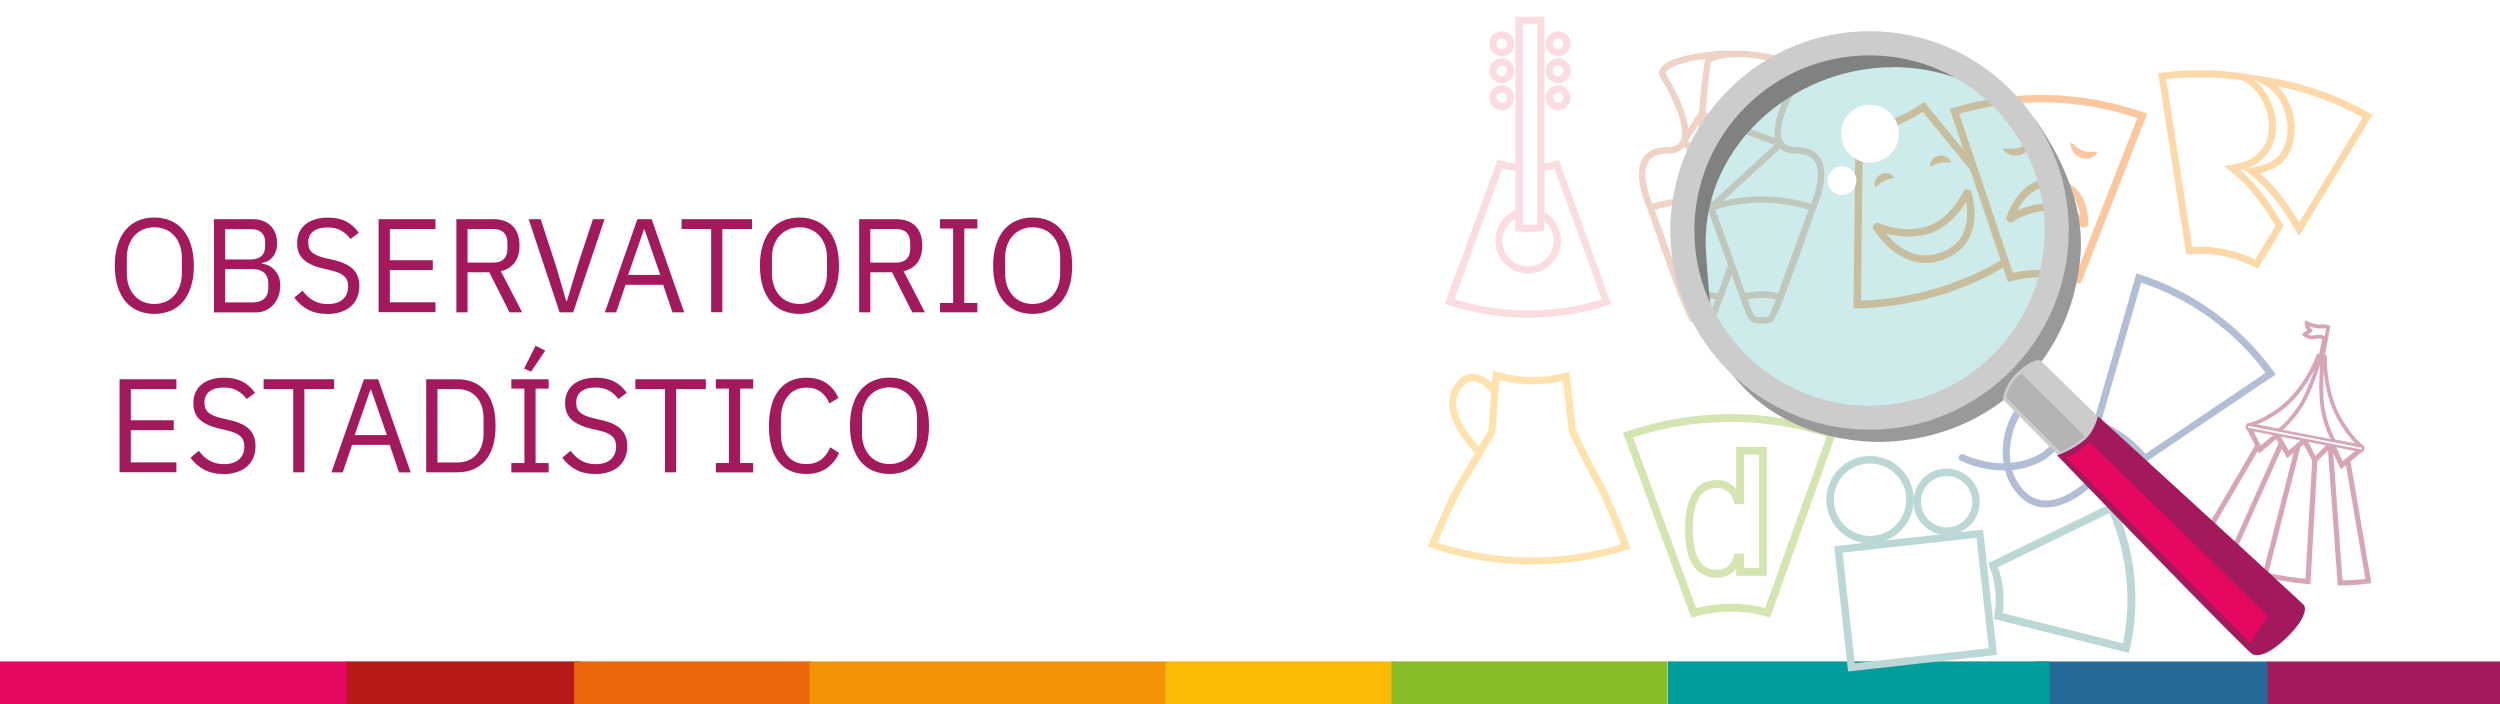 <?xml version="1.0" encoding="UTF-8"?><svg id="Capa_1" xmlns="http://www.w3.org/2000/svg" xmlns:xlink="http://www.w3.org/1999/xlink" viewBox="0 0 299.86 84.5"><defs><style>.cls-1{fill:#ec660b;}.cls-2{opacity:.2;}.cls-2,.cls-3{fill:#009d9a;}.cls-4{fill:#fac79f;}.cls-5{fill:#d6a6b8;}.cls-6{fill:#e50760;}.cls-7{fill:#88bd28;}.cls-8{fill:#b4b4b4;}.cls-9{fill:#9a9999;}.cls-10{fill:#b51918;}.cls-11{fill:#ffe3af;}.cls-12{fill:#fbdce0;}.cls-13{fill:#f0d3c7;}.cls-14{fill:#fff;}.cls-15{fill:#b1bed5;}.cls-16{fill:#fdd9a9;}.cls-17{fill:#808181;}.cls-18{fill:#f39205;}.cls-19{fill:#bbd7d6;}.cls-20{fill:#fbba06;}.cls-21{fill:#a31a5c;}.cls-22{fill:#256b9a;}.cls-23{fill:#d5e5b1;}.cls-24{clip-path:url(#clippath);}.cls-25{fill:#cdcccc;}.cls-26{fill:none;stroke:#e7e6e6;stroke-miterlimit:10;stroke-width:.2px;}</style><clipPath id="clippath"><rect id="Rectangle_Copy_8-2" class="cls-14" width="300.36" height="84.5"/></clipPath></defs><rect id="Rectangle_Copy_8" class="cls-14" width="300.36" height="84.5"/><g class="cls-24"><rect class="cls-6" x="17.34" y="61.62" width="6.67" height="42.1" transform="translate(-61.99 103.34) rotate(-90)"/><rect class="cls-10" x="52.04" y="68.89" width="7.06" height="27.94" transform="translate(-27.29 138.43) rotate(-90)"/><rect class="cls-1" x="79.57" y="68.62" width="7.06" height="28.49" transform="translate(.24 165.96) rotate(-90)"/><rect class="cls-18" x="115.03" y="61.41" width="7.06" height="42.9" transform="translate(35.7 201.43) rotate(-90)"/><rect class="cls-20" x="150" y="69.12" width="7.06" height="27.49" transform="translate(70.67 236.39) rotate(-90)"/><rect class="cls-7" x="179.91" y="66.31" width="7.06" height="33.11" transform="translate(100.58 266.3) rotate(-90)"/><rect class="cls-22" x="254.59" y="68.9" width="7.06" height="27.93" transform="translate(175.26 340.99) rotate(-90)"/><rect class="cls-21" x="282.48" y="68.82" width="7.06" height="28.09" transform="translate(203.15 368.88) rotate(-90)"/><rect class="cls-3" x="219.41" y="59.97" width="7.06" height="45.78" transform="translate(140.08 305.8) rotate(-90)"/></g><path class="cls-21" d="M18.51,37.65c-.73,0-1.38-.13-1.96-.38-.58-.25-1.08-.62-1.49-1.1-.41-.49-.73-1.09-.95-1.81-.22-.72-.34-1.55-.34-2.49s.11-1.77.34-2.48c.22-.71.54-1.32.95-1.81.41-.49.91-.86,1.49-1.11.58-.25,1.23-.38,1.96-.38s1.37.13,1.95.38c.59.25,1.08.62,1.5,1.11.41.49.73,1.09.95,1.81.22.71.34,1.54.34,2.48s-.11,1.77-.34,2.49c-.22.72-.54,1.32-.95,1.81-.41.49-.91.85-1.5,1.1-.59.25-1.24.38-1.95.38ZM18.51,36.46c.48,0,.92-.09,1.33-.26.41-.17.75-.42,1.05-.74.29-.32.52-.71.68-1.16.16-.45.24-.95.24-1.51v-1.86c0-.56-.08-1.06-.24-1.51-.16-.45-.39-.83-.68-1.16-.29-.32-.64-.57-1.05-.74s-.85-.26-1.33-.26-.92.09-1.33.26-.75.42-1.05.74c-.29.32-.52.71-.68,1.16-.16.45-.24.95-.24,1.51v1.86c0,.56.08,1.06.24,1.51.16.45.39.83.68,1.16.29.32.64.57,1.05.74.41.17.85.26,1.33.26Z"/><path class="cls-21" d="M25.67,26.29h4.59c.93,0,1.66.26,2.18.78.53.52.79,1.22.79,2.1,0,.42-.06.77-.18,1.06s-.27.53-.45.71c-.18.19-.38.33-.59.42-.21.09-.41.15-.59.18v.1c.2.01.43.06.68.16.25.1.49.25.71.46.22.21.41.47.57.8.15.33.23.72.23,1.18s-.07.89-.22,1.28c-.14.4-.34.74-.6,1.02-.26.29-.56.52-.91.68-.35.17-.74.25-1.15.25h-5.07v-11.17ZM27.01,31.12h3.09c.53,0,.95-.13,1.25-.4s.45-.65.45-1.15v-.54c0-.5-.15-.89-.45-1.15s-.71-.4-1.25-.4h-3.09v3.65ZM27.01,36.27h3.31c.58,0,1.03-.15,1.36-.44s.5-.72.5-1.29v-.54c0-.57-.17-.99-.5-1.29-.33-.29-.78-.44-1.36-.44h-3.31v4Z"/><path class="cls-21" d="M39.25,37.65c-.91,0-1.68-.17-2.32-.52-.64-.35-1.18-.82-1.63-1.43l.99-.83c.39.52.83.92,1.31,1.19.48.27,1.05.41,1.7.41.8,0,1.41-.19,1.83-.58.42-.38.63-.9.63-1.54,0-.53-.16-.94-.48-1.23-.32-.29-.85-.52-1.58-.69l-.91-.21c-1.02-.23-1.81-.59-2.34-1.06-.54-.47-.81-1.14-.81-2.01,0-.49.09-.93.27-1.31.18-.38.43-.7.76-.96.33-.26.71-.45,1.17-.58.45-.13.95-.2,1.5-.2.84,0,1.57.15,2.17.46.6.31,1.11.76,1.53,1.36l-1.01.74c-.31-.43-.68-.76-1.12-1.01-.44-.25-.98-.37-1.63-.37-.71,0-1.28.15-1.69.46-.41.3-.62.76-.62,1.37,0,.53.17.94.52,1.21.35.27.87.49,1.58.65l.91.21c1.1.25,1.89.62,2.38,1.12.49.5.74,1.17.74,2,0,.51-.09.98-.26,1.39s-.43.77-.76,1.06c-.33.29-.73.51-1.21.67-.48.16-1.01.24-1.61.24Z"/><path class="cls-21" d="M45.41,37.46v-11.17h6.82v1.18h-5.47v3.74h5.15v1.18h-5.15v3.87h5.47v1.18h-6.82Z"/><path class="cls-21" d="M56.08,37.46h-1.34v-11.17h4.45c.98,0,1.75.27,2.3.82.55.54.82,1.33.82,2.35,0,.82-.19,1.5-.57,2.02-.38.53-.94.88-1.67,1.05l2.56,4.93h-1.52l-2.42-4.8h-2.61v4.8ZM59.18,31.5c.53,0,.95-.14,1.24-.42.29-.28.44-.67.44-1.18v-.83c0-.51-.15-.91-.44-1.18-.29-.28-.71-.42-1.24-.42h-3.1v4.03h3.1Z"/><path class="cls-21" d="M67.12,37.46l-3.71-11.17h1.44l1.84,5.63,1.23,4.19h.08l1.26-4.19,1.86-5.63h1.39l-3.76,11.17h-1.63Z"/><path class="cls-21" d="M80.66,37.46l-1.12-3.3h-4.51l-1.12,3.3h-1.36l3.9-11.17h1.71l3.9,11.17h-1.41ZM77.31,27.54h-.08l-1.89,5.44h3.86l-1.89-5.44Z"/><path class="cls-21" d="M86.64,27.47v9.98h-1.34v-9.98h-3.55v-1.18h8.45v1.18h-3.55Z"/><path class="cls-21" d="M95.89,37.65c-.73,0-1.38-.13-1.96-.38-.58-.25-1.08-.62-1.49-1.1-.41-.49-.73-1.09-.95-1.81-.22-.72-.34-1.55-.34-2.49s.11-1.77.34-2.48c.22-.71.54-1.32.95-1.81.41-.49.91-.86,1.49-1.11.58-.25,1.23-.38,1.96-.38s1.37.13,1.95.38c.59.25,1.08.62,1.5,1.11.41.49.73,1.09.95,1.81.22.71.34,1.54.34,2.48s-.11,1.77-.34,2.49c-.22.72-.54,1.32-.95,1.81-.41.49-.91.85-1.5,1.1-.59.25-1.24.38-1.95.38ZM95.89,36.46c.48,0,.92-.09,1.33-.26.41-.17.75-.42,1.05-.74.29-.32.52-.71.68-1.16.16-.45.24-.95.24-1.51v-1.86c0-.56-.08-1.06-.24-1.51-.16-.45-.39-.83-.68-1.16-.29-.32-.64-.57-1.05-.74s-.85-.26-1.33-.26-.92.09-1.33.26-.75.42-1.05.74c-.29.32-.52.71-.68,1.16-.16.45-.24.95-.24,1.51v1.86c0,.56.08,1.06.24,1.51.16.45.39.83.68,1.16.29.32.64.57,1.05.74.41.17.85.26,1.33.26Z"/><path class="cls-21" d="M104.39,37.46h-1.34v-11.17h4.45c.98,0,1.75.27,2.3.82.55.54.82,1.33.82,2.35,0,.82-.19,1.5-.57,2.02-.38.53-.94.88-1.67,1.05l2.56,4.93h-1.52l-2.42-4.8h-2.61v4.8ZM107.49,31.5c.53,0,.95-.14,1.24-.42.29-.28.44-.67.44-1.18v-.83c0-.51-.15-.91-.44-1.18-.29-.28-.71-.42-1.24-.42h-3.1v4.03h3.1Z"/><path class="cls-21" d="M112.75,37.46v-1.12h1.57v-8.93h-1.57v-1.12h4.48v1.12h-1.57v8.93h1.57v1.12h-4.48Z"/><path class="cls-21" d="M123.86,37.65c-.73,0-1.38-.13-1.96-.38-.58-.25-1.08-.62-1.49-1.1-.41-.49-.73-1.09-.95-1.81-.22-.72-.34-1.55-.34-2.49s.11-1.77.34-2.48c.22-.71.54-1.32.95-1.81.41-.49.91-.86,1.49-1.11.58-.25,1.23-.38,1.96-.38s1.37.13,1.95.38c.59.25,1.08.62,1.5,1.11.41.49.73,1.09.95,1.81.22.71.34,1.54.34,2.48s-.11,1.77-.34,2.49c-.22.72-.54,1.32-.95,1.81-.41.49-.91.85-1.5,1.1-.59.25-1.24.38-1.95.38ZM123.86,36.46c.48,0,.92-.09,1.33-.26.41-.17.75-.42,1.05-.74.29-.32.52-.71.68-1.16.16-.45.24-.95.24-1.51v-1.86c0-.56-.08-1.06-.24-1.51-.16-.45-.39-.83-.68-1.16-.29-.32-.64-.57-1.05-.74s-.85-.26-1.33-.26-.92.09-1.33.26-.75.42-1.05.74c-.29.32-.52.71-.68,1.16-.16.45-.24.95-.24,1.51v1.86c0,.56.08,1.06.24,1.51.16.45.39.83.68,1.16.29.32.64.57,1.05.74.41.17.85.26,1.33.26Z"/><path class="cls-21" d="M14.34,56.66v-11.17h6.82v1.18h-5.47v3.74h5.15v1.18h-5.15v3.87h5.47v1.18h-6.82Z"/><path class="cls-21" d="M26.8,56.85c-.91,0-1.68-.17-2.32-.52-.64-.35-1.18-.82-1.63-1.43l.99-.83c.39.52.83.92,1.31,1.19.48.27,1.05.41,1.7.41.8,0,1.41-.19,1.83-.58.42-.38.63-.9.63-1.54,0-.53-.16-.94-.48-1.23-.32-.29-.85-.52-1.58-.69l-.91-.21c-1.02-.23-1.81-.59-2.34-1.06-.54-.47-.81-1.14-.81-2.01,0-.49.09-.93.27-1.31.18-.38.43-.7.76-.96.33-.26.71-.45,1.17-.58.45-.13.95-.2,1.5-.2.84,0,1.57.15,2.17.46.6.31,1.11.76,1.53,1.36l-1.01.74c-.31-.43-.68-.76-1.12-1.01-.44-.25-.98-.37-1.63-.37-.71,0-1.28.15-1.69.46-.41.3-.62.76-.62,1.37,0,.53.17.94.52,1.21.35.27.87.49,1.58.65l.91.21c1.1.25,1.89.62,2.38,1.12.49.5.74,1.17.74,2,0,.51-.09.98-.26,1.39s-.43.77-.76,1.06c-.33.29-.73.51-1.21.67-.48.16-1.01.24-1.61.24Z"/><path class="cls-21" d="M36.51,46.67v9.98h-1.34v-9.98h-3.55v-1.18h8.45v1.18h-3.55Z"/><path class="cls-21" d="M47.86,56.66l-1.12-3.3h-4.51l-1.12,3.3h-1.36l3.9-11.17h1.71l3.9,11.17h-1.41ZM44.51,46.74h-.08l-1.89,5.44h3.86l-1.89-5.44Z"/><path class="cls-21" d="M51.12,45.49h3.74c.69,0,1.32.12,1.89.35.57.23,1.05.58,1.45,1.05.4.46.71,1.05.92,1.74.21.7.32,1.51.32,2.44s-.11,1.74-.32,2.44c-.21.7-.52,1.28-.92,1.74-.4.46-.88.81-1.45,1.05-.57.23-1.2.35-1.89.35h-3.74v-11.17ZM54.87,55.47c.46,0,.88-.08,1.26-.23.38-.15.71-.38.99-.68.28-.3.49-.66.65-1.1s.23-.93.23-1.48v-1.82c0-.55-.08-1.05-.23-1.48s-.37-.8-.65-1.1c-.28-.3-.61-.53-.99-.68s-.81-.23-1.26-.23h-2.4v8.8h2.4Z"/><path class="cls-21" d="M61.33,56.66v-1.12h1.57v-8.93h-1.57v-1.12h4.48v1.12h-1.57v8.93h1.57v1.12h-4.48ZM63.7,44.58l-.83-.38,1.36-2.72,1.17.56-1.7,2.54Z"/><path class="cls-21" d="M71.39,56.85c-.91,0-1.68-.17-2.32-.52-.64-.35-1.18-.82-1.63-1.43l.99-.83c.39.52.83.92,1.31,1.19.48.27,1.05.41,1.7.41.8,0,1.41-.19,1.83-.58.42-.38.63-.9.63-1.54,0-.53-.16-.94-.48-1.23-.32-.29-.85-.52-1.58-.69l-.91-.21c-1.02-.23-1.81-.59-2.34-1.06-.54-.47-.81-1.14-.81-2.01,0-.49.09-.93.27-1.31.18-.38.43-.7.76-.96.33-.26.71-.45,1.17-.58.45-.13.95-.2,1.5-.2.84,0,1.57.15,2.17.46.6.31,1.11.76,1.53,1.36l-1.01.74c-.31-.43-.68-.76-1.12-1.01-.44-.25-.98-.37-1.63-.37-.71,0-1.28.15-1.69.46-.41.3-.62.76-.62,1.37,0,.53.17.94.52,1.21.35.27.87.49,1.58.65l.91.21c1.1.25,1.89.62,2.38,1.12.49.5.74,1.17.74,2,0,.51-.09.98-.26,1.39s-.43.77-.76,1.06c-.33.29-.73.51-1.21.67-.48.16-1.01.24-1.61.24Z"/><path class="cls-21" d="M81.1,46.67v9.98h-1.34v-9.98h-3.55v-1.18h8.45v1.18h-3.55Z"/><path class="cls-21" d="M85.86,56.66v-1.12h1.57v-8.93h-1.57v-1.12h4.48v1.12h-1.57v8.93h1.57v1.12h-4.48Z"/><path class="cls-21" d="M96.72,56.85c-1.42,0-2.52-.48-3.31-1.45-.79-.97-1.18-2.39-1.18-4.26s.39-3.32,1.18-4.33c.79-1.01,1.89-1.51,3.31-1.51.94,0,1.73.21,2.36.63s1.13,1.02,1.48,1.8l-1.09.66c-.22-.58-.57-1.04-1.02-1.38-.46-.35-1.04-.52-1.73-.52-.48,0-.91.09-1.29.27-.38.18-.7.44-.96.78-.26.34-.46.74-.6,1.2-.14.47-.21.99-.21,1.56v1.67c0,1.16.27,2.06.8,2.71s1.29.98,2.26.98c.71,0,1.31-.18,1.79-.55.48-.37.83-.86,1.06-1.46l1.07.67c-.35.79-.86,1.41-1.52,1.86-.66.45-1.46.67-2.4.67Z"/><path class="cls-21" d="M106.69,56.85c-.73,0-1.38-.13-1.96-.38-.58-.25-1.08-.62-1.49-1.1-.41-.49-.73-1.09-.95-1.81-.22-.72-.34-1.55-.34-2.49s.11-1.77.34-2.48c.22-.71.54-1.32.95-1.81.41-.49.91-.86,1.49-1.11.58-.25,1.23-.38,1.96-.38s1.37.13,1.95.38c.59.25,1.08.62,1.5,1.11.41.49.73,1.09.95,1.81.22.71.34,1.54.34,2.48s-.11,1.77-.34,2.49c-.22.72-.54,1.32-.95,1.81-.41.49-.91.85-1.5,1.1-.59.25-1.24.38-1.95.38ZM106.69,55.66c.48,0,.92-.09,1.33-.26.41-.17.75-.42,1.05-.74.29-.32.52-.71.68-1.16.16-.45.24-.95.24-1.51v-1.86c0-.56-.08-1.06-.24-1.51-.16-.45-.39-.83-.68-1.16-.29-.32-.64-.57-1.05-.74s-.85-.26-1.33-.26-.92.09-1.33.26-.75.42-1.05.74c-.29.32-.52.71-.68,1.16-.16.45-.24.95-.24,1.51v1.86c0,.56.08,1.06.24,1.51.16.45.39.83.68,1.16.29.32.64.57,1.05.74.41.17.85.26,1.33.26Z"/><path class="cls-16" d="M284.19,13.56c-3.93-2.23-8.19-3.7-12.65-4.36l-2.36-.38c-1.52-.22-3.07-.35-4.6-.39-1.75-.04-3.53.06-5.3.28l-.43.05,3.37,21.76.39-.03c.51-.04,1.02-.06,1.51-.05,2.21.05,4.34.59,6.33,1.62l.35.18,3.1-5.13-.13-.22c-1.23-2.13-2.79-4.52-5.07-6.5,1.44-.34,2.24-.77,3.16-1.86,1.01-1.21,1.37-2.96.98-4.81-.35-1.68-1.26-3.18-2.47-4.17,0,0,.68.33.91.45,1.47.76,2.43,2.05,2.88,3.76.44,1.68.21,3.41-.62,4.64-.59.87-1.61,1.37-3.52,1.72l-.93.17.75.58c2.55,1.98,4.24,4.56,5.55,6.83l.36.62,8.81-14.55-.38-.22ZM272.02,13.9c.33,1.59.04,3.09-.8,4.09-.94,1.12-1.67,1.41-3.54,1.76l-.93.17.75.58c2.47,1.92,4.13,4.4,5.42,6.61l-2.43,4.02c-1.19-.58-2.43-.99-3.7-1.25-.87-.17-1.75-.27-2.65-.29-.4,0-.8,0-1.2.02l-3.12-20.11c1.59-.18,3.18-.25,4.74-.22,1.48.03,2.97.15,4.43.37,1.48.76,2.64,2.38,3.03,4.25ZM275.77,26.66c-1.17-1.97-2.65-4.1-4.71-5.89,1.61-.4,2.57-.97,3.19-1.89.97-1.42,1.24-3.42.74-5.33-.33-1.26-.96-2.36-1.79-3.19,3.57.71,6.99,1.97,10.19,3.73l-7.61,12.58Z"/><path class="cls-23" d="M202.87,74.09l-8.2-22.21.46-.15c8.07-2.72,16.61-2.75,24.71-.09l.46.15-7.99,22.28-.42-.12c-2.82-.8-5.79-.79-8.59.03l-.42.12ZM195.88,52.46l7.57,20.49c2.71-.71,5.55-.72,8.27-.03l7.37-20.55c-7.62-2.39-15.62-2.36-23.21.09ZM206.04,69.3c-1.37,0-2.39-.53-3.03-1.57-.6-.98-.89-2.38-.89-4.28s.3-3.3.9-4.29c.64-1.05,1.66-1.58,3.02-1.58.33,0,.66.06.97.18.31.12.59.28.84.49.14.12.27.25.39.4v-5.05h3.68v15.46h-3.68v-.83c-.12.14-.25.28-.39.4-.25.21-.53.38-.84.49-.31.12-.64.18-.97.18ZM206.04,58.52c-1.03,0-1.75.37-2.22,1.13-.51.82-.77,2.1-.77,3.8s.25,2.97.76,3.79c.46.75,1.19,1.12,2.23,1.12.22,0,.43-.04.64-.12.21-.08.4-.19.57-.33.17-.14.32-.31.43-.51.12-.19.2-.4.26-.63l.09-.36h1.15v1.71h1.81v-13.59h-1.81v5.93h-1.15l-.09-.36c-.05-.23-.14-.44-.26-.63-.12-.19-.26-.36-.43-.5-.17-.14-.36-.25-.57-.33-.21-.08-.42-.12-.64-.12Z"/><path class="cls-15" d="M257.14,55.58l-.24-.31c-1.44-1.83-3.35-3.23-5.54-4.03l-.37-.14,5.26-18.3.42.13c6.44,2.06,12.13,6.19,16.03,11.63l.25.36-15.81,10.65ZM252.76,50.91c1.76.83,3.31,2.03,4.56,3.53l14.43-9.72c-3.7-5-8.97-8.83-14.93-10.83l-4.8,16.7c.25.1.5.21.74.32Z"/><path class="cls-15" d="M256.33,55.06c-1.11-1.55-2.72-2.72-4.55-3.3l-.42-.13-1.61,5.6.37.14c.12.04.24.1.35.16-.62.58-3.12,2.76-5.51,2.48-1.2-.14-2.22-.91-3.03-2.29-.25-.42-.44-.87-.58-1.33,1.2-.12,2.49-.47,3.76-1.18,1.21-.68,3.99-3.55,3.9-6.04-.03-.84-.4-1.99-2.01-2.75h0c-1.32-.62-2.93-.08-4.32,1.44-2.13,2.34-2.74,5.29-2.36,7.71-2.66,0-4.74-1.05-4.77-1.06-.2-.11-.46-.03-.57.18-.11.21-.03.46.18.57.14.07,2.42,1.22,5.34,1.17.17.63.41,1.21.7,1.71.66,1.12,1.46,1.9,2.37,2.33.41.19.84.32,1.29.37,2.99.36,5.9-2.41,6.32-2.82.12.11.22.22.32.35l.24.31,4.83-3.26-.25-.36ZM241.16,55.52c-.42-2.55.58-5.38,2.15-7.11,1.12-1.23,2.37-1.7,3.33-1.25s1.5,1.13,1.53,2.01c.07,2.03-2.37,4.66-3.47,5.27-1.19.67-2.4.97-3.54,1.07ZM251.92,57.53c-.33-.34-.71-.62-1.13-.82l1.15-4c1.35.51,2.54,1.38,3.44,2.49l-3.46,2.33Z"/><path class="cls-11" d="M195.44,65.41c-.09-.24-2.25-5.91-3.31-7.72-.89-1.53-2.82-5.49-3.09-6.06l-.81-7.07-.49.13c-2.68.73-5.5.7-8.16-.1l-.52-.15-.11,1.46c-.6-.54-1.47-1.11-2.42-1.07-.85.04-1.58.56-2.17,1.54-1.99,3.32,2,7.39,2.58,7.95-.71,1.2-1.49,2.5-1.95,3.23-1.11,1.77-3.49,7.34-3.59,7.58l-.18.43.44.15c3.88,1.34,7.99,2,12.1,2,3.85,0,7.71-.59,11.4-1.76l.44-.14-.16-.43ZM175.1,46.84c.43-.72.92-1.09,1.46-1.12.88-.06,1.82.8,2.29,1.34l-.33,4.56c-.15.25-.59,1.02-1.14,1.94-.82-.85-3.8-4.2-2.29-6.73ZM172.39,65.06c.59-1.37,2.43-5.59,3.33-7.02,1.03-1.64,3.59-6.01,3.61-6.06l.05-.09.37-5.1h0s0,0,0,0l.09-1.19c2.5.65,5.12.68,7.63.08l.71,6.21.03.07c.09.18,2.18,4.52,3.16,6.18.86,1.46,2.54,5.77,3.08,7.15-7.19,2.18-14.99,2.1-22.07-.23Z"/><path class="cls-12" d="M186.99,19.18l-.39.11c-.43.12-.89.21-1.36.29V2h-3.47v17.63c-.6-.08-1.19-.2-1.75-.36l-.39-.11-6.32,17.26.42.14c3.09,1.03,6.34,1.54,9.59,1.54s6.43-.5,9.49-1.5l.42-.14-6.25-17.27ZM182.16,27.77c.4.04.8.06,1.19.06.5,0,1-.03,1.5-.09l.38-.04v-1.17c.7.57,1.11,1.42,1.11,2.36,0,1.69-1.38,3.07-3.07,3.07s-3.07-1.38-3.07-3.07c0-1.13.61-2.13,1.56-2.67v1.53l.39.04ZM182.64,2.86h1.74v24.05c-.58.05-1.16.06-1.74.02V2.86ZM174.44,35.88l5.74-15.67c.52.13,1.05.23,1.6.29v4.73c-1.46.61-2.43,2.03-2.43,3.64,0,2.17,1.77,3.94,3.94,3.94s3.94-1.77,3.94-3.94c0-1.43-.75-2.71-1.98-3.41v-5c.41-.06.82-.14,1.21-.23l5.67,15.68c-5.73,1.78-11.98,1.77-17.69-.03Z"/><path class="cls-12" d="M180.13,6.74c-.83,0-1.5-.67-1.5-1.5s.67-1.5,1.5-1.5,1.5.67,1.5,1.5-.67,1.5-1.5,1.5ZM180.13,4.61c-.35,0-.63.28-.63.63s.28.63.63.63.63-.28.63-.63-.28-.63-.63-.63Z"/><path class="cls-12" d="M180.13,9.98c-.83,0-1.5-.67-1.5-1.5s.67-1.5,1.5-1.5,1.5.67,1.5,1.5-.67,1.5-1.5,1.5ZM180.13,7.85c-.35,0-.63.28-.63.63s.28.63.63.63.63-.28.63-.63-.28-.63-.63-.63Z"/><path class="cls-12" d="M186.89,6.74c-.83,0-1.5-.67-1.5-1.5s.67-1.5,1.5-1.5,1.5.67,1.5,1.5-.67,1.5-1.5,1.5ZM186.89,4.61c-.35,0-.63.28-.63.63s.28.63.63.63.63-.28.63-.63-.28-.63-.63-.63Z"/><path class="cls-12" d="M186.89,9.98c-.83,0-1.5-.67-1.5-1.5s.67-1.5,1.5-1.5,1.5.67,1.5,1.5-.67,1.5-1.5,1.5ZM186.89,7.85c-.35,0-.63.28-.63.63s.28.63.63.63.63-.28.63-.63-.28-.63-.63-.63Z"/><path class="cls-12" d="M180.13,13.22c-.83,0-1.5-.67-1.5-1.5s.67-1.5,1.5-1.5,1.5.67,1.5,1.5-.67,1.5-1.5,1.5ZM180.13,11.09c-.35,0-.63.28-.63.63s.28.63.63.63.63-.28.63-.63-.28-.63-.63-.63Z"/><path class="cls-12" d="M186.89,13.22c-.83,0-1.5-.67-1.5-1.5s.67-1.5,1.5-1.5,1.5.67,1.5,1.5-.67,1.5-1.5,1.5ZM186.89,11.09c-.35,0-.63.28-.63.63s.28.63.63.63.63-.28.63-.63-.28-.63-.63-.63Z"/><path class="cls-4" d="M257.1,13.49c-7.3-2.6-15.4-2.8-22.8-.56l-.44.13,1.66,4.93-4.73-5.77-.34.24c-2.21,1.56-4.79,2.47-7.47,2.63l-.42.03-.24,21.87h.46c1.13-.03,2.26-.11,3.37-.23,4.96-.56,9.78-2.14,14.12-4.65l.57,1.7.4-.1c2.61-.67,5.35-.61,7.92.19l.4.12,7.98-20.37-.43-.16ZM223.22,36.07l.22-20.12c2.56-.22,5.02-1.09,7.17-2.53l5.71,6.96,3.66,10.86c-5.09,2.97-10.87,4.63-16.76,4.82ZM249.03,32.91c-1.91-.54-3.91-.7-5.88-.47-.58.07-1.15.16-1.72.29l-.37-1.09h0s-1.29-3.82-1.29-3.82l-4.77-14.17c6.95-2,14.5-1.82,21.36.52l-7.34,18.73Z"/><path class="cls-4" d="M231.57,31.5c-1.7.19-3.38-.4-4.91-1.73-1.29-1.13-2.01-2.39-2.04-2.44-.1-.17.41-.71.59-.62.03.01,2.72,1.31,5.72.51,2.97-.79,4.63-4.35,4.64-4.38.08-.17.77-.13.83.04.05.13,1.1,3.24-.26,5.77-.74,1.36-2.02,2.28-3.83,2.72-.25.06-.5.11-.75.14ZM226.22,28.01c1.08,1.3,3.17,3.16,5.89,2.48,1.55-.39,2.64-1.15,3.25-2.28.73-1.34.64-2.94.46-3.97-.78,1.24-2.34,3.22-4.65,3.84-1.96.52-3.77.25-4.95-.07Z"/><path class="cls-4" d="M249.64,27.25s-1.2-1.62-3.59-1.89c-2.56-.29-4.7,1.31-4.72,1.32-.15.12-.75-.29-.7-.48.06-.2,1.44-4.85,5.32-4.72,1.38.05,2.48.51,3.26,1.39,1.44,1.62,1.25,4.04,1.24,4.14-.02.19-.72.35-.81.22ZM244.63,24.48c.48-.05.99-.06,1.52,0,1.56.17,2.67.83,3.36,1.39-.09-.72-.34-1.67-.98-2.39-.61-.69-1.49-1.05-2.62-1.09-2.07-.07-3.32,1.66-3.94,2.88.67-.33,1.59-.67,2.65-.79Z"/><path class="cls-4" d="M224.92,22.45c-.44-1.37,1.5-2.33,2.32-1.15-.98.26-1.44.43-2.32,1.15h0Z"/><path class="cls-4" d="M234.02,19.48c-1,0-1.37.01-2.15.35-.12.05-.23.11-.39.15-.01-.3.08-.59.27-.83.56-.78,1.98-.62,2.27.33h0Z"/><path class="cls-4" d="M243.52,16.79c.17,1.92-2.35,2.55-3.37,1.04.62-.02,1.28.08,1.86-.07.49-.12.94-.45,1.51-.97h0Z"/><path class="cls-4" d="M251.64,18.19c-.99,1.65-3.4.67-3.33-1.15.52.35.98.82,1.54,1.04.47.19,1.03.19,1.79.11h0Z"/><path class="cls-19" d="M255.36,78.32l-16.22-4.08.08-.43c.35-1.97.14-3.99-.6-5.85l-.16-.41,15.05-7.3.2.44c2.44,5.42,3.05,11.35,1.76,17.16l-.11.47ZM240.21,73.54l14.43,3.63c1.07-5.3.52-10.68-1.61-15.64l-13.39,6.5c.63,1.77.83,3.66.57,5.52Z"/><path class="cls-19" d="M239.53,78.55l-17.86,1.99-1.67-15.03,17.86-1.99,1.67,15.03ZM222.47,79.54l16.07-1.79-1.47-13.25-16.07,1.79,1.47,13.25Z"/><path class="cls-19" d="M224.88,65.14c-2.87.32-5.47-1.76-5.79-4.63-.32-2.87,1.76-5.47,4.63-5.79s5.47,1.76,5.79,4.63-1.76,5.47-4.63,5.79ZM223.82,55.62c-2.38.26-4.1,2.42-3.84,4.79.26,2.38,2.42,4.1,4.8,3.84,2.38-.26,4.1-2.42,3.84-4.8-.26-2.38-2.42-4.1-4.8-3.83Z"/><path class="cls-19" d="M233.93,64.13c-2.18.24-4.15-1.33-4.39-3.51-.24-2.18,1.33-4.15,3.51-4.39,2.18-.24,4.15,1.33,4.39,3.51.24,2.18-1.33,4.15-3.51,4.39ZM233.15,57.12c-1.69.19-2.91,1.71-2.72,3.4s1.71,2.91,3.4,2.72,2.91-1.71,2.72-3.4-1.71-2.91-3.4-2.72Z"/><path class="cls-13" d="M218.31,18.94c-.55-.86-1.51-1.3-2.87-1.3-.59,0-1.05-.1-1.32-.37-.08-.08-.22-.25-.28-.35-1.05-1.63,1.41-6.08,2.37-7.59.03-.04.31-.42.09-.95-.41-.98-2.23-1.68-5.56-2.13-1.22-.16-2.21-.19-3.02-.15h0c-.91-.05-1.94,0-3.07.15-3.34.45-5.16,1.15-5.56,2.13-.22.53.06.91.07.92.95,1.5,3.16,5.64,2.46,7.45l-.08.19c-.26.47-.79.7-1.6.7-1.36,0-2.32.44-2.87,1.3-1.3,2.05.37,5.79.53,6.13,4.55,13.23,5.09,13.48,5.27,13.57.26.12.72.19,1.2.19.43,0,.87-.06,1.17-.19.33-.14.6-.63,1.3-2.52h0s.02-.05.02-.05c.1-.27.21-.57.33-.9l.81-2.22.81,2.23c.11.32.22.61.32.87l.02.06h0c.7,1.89.97,2.38,1.3,2.52.3.13.74.19,1.17.19.47,0,.94-.07,1.2-.19.18-.08.73-.34,5.27-13.57.16-.34,1.83-4.08.53-6.13ZM205.24,7.46c.16-.09.5-.27,1.1-.4,0,0,0,0,0,0,.24-.05.52-.1.84-.14,0,0,0,0,.01,0,.15-.02.31-.03.48-.04.77-.05,1.73-.02,2.95.14,4.12.56,4.82,1.39,4.94,1.64.06.12.02.19,0,.22-.04.06-.94,1.48-1.7,3.21-.84,1.92-1.16,3.42-.96,4.48l-8.32-3.08c.19-2.98.55-5.41.65-6.04ZM205.36,24.23c-.22-.68-.4-1.42-.53-2.21,0-.03-.01-.06-.02-.09,0-.05-.01-.1-.02-.15-.08-.49-.14-1-.18-1.52l-.04-.43c-.14-1.82-.12-3.74-.03-5.51l8.29,3.07-7.47,6.84ZM203.72,14.97c-.02.63-.04,1.28-.04,1.93,0,.57.01,1.15.03,1.73l-1.26-1.75,1.26-1.91ZM201.51,12.1c-.76-1.73-1.66-3.15-1.72-3.24,0,0-.03-.07.01-.18.1-.24.73-1.06,4.72-1.62l-.02.11c-.02.14-.19,1.14-.37,2.64-.12,1.01-.24,2.26-.33,3.62l-1.31,1.98c-.09-.91-.42-2.01-.99-3.31ZM197.73,19.36c.4-.63,1.12-.93,2.21-.93.95,0,1.65-.27,2.08-.81l1.8,2.5c.1,1.21.27,2.38.54,3.44-2.08-.03-4.17.27-6.17.9-.38-.92-1.37-3.64-.45-5.09ZM204.89,37.94c-.41.15-1.29.14-1.64.01-.16-.22-.48-.97-.9-2.03,1.14-.26,2.29-.27,3.42,0-.4,1.07-.71,1.83-.88,2.02ZM206.83,32.97c-.22.61-.43,1.21-.62,1.76l-.16.45c-.66-.16-1.32-.24-1.97-.24s-1.31.08-1.97.24l-3.64-10c1.97-.61,4.02-.89,6.06-.84l.32.82,2.41,6.62-.42,1.2ZM212.12,37.95c-.35.12-1.23.14-1.64-.01-.17-.18-.48-.94-.88-2.02,1.14-.26,2.28-.26,3.42,0-.42,1.06-.74,1.81-.9,2.03ZM213.27,35.17c-1.31-.32-2.63-.32-3.94,0l-.15-.4c-.2-.56-.42-1.17-.64-1.8-.14-.4-.29-.82-.44-1.25h0s0-.01,0-.01c-.09-.25-.18-.51-.27-.77-.02-.06-.05-.13-.07-.19-.07-.2-.14-.39-.21-.6-.1-.27-.19-.54-.3-.82-.05-.14-.1-.29-.16-.43-.06-.18-.13-.35-.19-.53-.05-.15-.11-.3-.16-.45-.07-.19-.14-.39-.22-.59-.05-.14-.1-.27-.15-.41-.09-.24-.19-.49-.28-.75-.04-.1-.07-.2-.11-.3-.09-.24-.18-.48-.27-.72,3.64-1.12,7.57-1.12,11.22,0l-3.64,10ZM217.2,24.45c-3.42-1.06-7.07-1.18-10.54-.34l6.88-6.3c.44.41,1.08.62,1.91.62,1.08,0,1.81.31,2.21.93.92,1.44-.07,4.17-.45,5.09Z"/><path class="cls-5" d="M281.93,55.34l1.33-1.1c.14.01.26-.08.29-.22l.06-.29c.03-.14-.06-.26-.18-.31-.01-.01-1.39-1.02-2.8-3.63-1.26-2.34-1.6-5.52-1.52-6.97,0-.12-.07-.22-.19-.24h-.06s.66-3.46.66-3.46l-.17-.07s-.43-.18-.74-.14c-.29.04-.68.01-1.01-.07-.31-.08-.83-.29-.84-.3l-.26-.11-.05.28s-.06.36.16.68c.04.05.09.13.15.2l-.7.51.2.19s.23.22.58.33c.4.13.65.08.9.03.18-.03.34-.07.58-.04.09.01.15.04.2.07l-.34,1.74h-.06c-.11-.03-.23.03-.26.14-.46,1.38-1.95,4.2-4,5.91-2.27,1.9-4.14,2.28-4.14,2.28-.15-.03-.29.07-.32.22l-.06.29c-.03.13.05.26.18.3l.96,1.86-7.45,12.75.28.15c1.09.59,2.34,1.14,3.72,1.63l.27.1,6.38-14.23.66,1.13.77-.65-3.79,14.88.31.07c.35.08.7.15,1.05.22,1.36.26,2.75.46,4.12.59l.32.03.83-14.78,1.28-1.27,1.17,16.19h.29c1.23-.02,2.38-.1,3.43-.24l.31-.04-2.5-14.62ZM281.81,54.64h0s-.82.68-.82.68l-.78-1.67,2.27.44-.66.55ZM280.23,50.01c.87,1.61,1.71,2.61,2.26,3.17l-2.37-.46c-.17-.27-.76-1.29-1.21-3.3-.31-1.37-.28-3.46-.2-4.93.15,1.64.6,3.79,1.52,5.51ZM278.37,40.17c-.31-.04-.53,0-.73.04-.22.04-.39.07-.67-.02-.06-.02-.11-.04-.16-.06l.6-.44-.15-.19c-.06-.07-.22-.27-.27-.36,0,0,0,0,0-.01.17.06.36.13.51.16.39.1.84.13,1.19.08.09-.01.21.01.32.04l-.18.93c-.1-.07-.25-.15-.45-.18ZM278.28,43.76c-.1,1.45-.21,4.08.17,5.77.36,1.62.81,2.62,1.09,3.13l-5.73-1.1c.44-.37,1.23-1.13,2.17-2.5.98-1.42,1.86-3.91,2.3-5.29ZM274.16,48.84c1.5-1.25,2.71-3.08,3.46-4.55-.48,1.39-1.22,3.35-2.02,4.5-1.16,1.69-2.09,2.43-2.34,2.61l-2.53-.49c.72-.31,2.02-.91,3.43-2.08ZM269.69,51.08s13.59,2.62,13.61,2.62l-.04.22-13.61-2.62.04-.22ZM270.29,51.74l2.36.45-1.49,1.24-.87-1.69ZM266.97,67.29c-1.13-.41-2.17-.86-3.09-1.35l6.92-11.85.15.31,2.07-1.72.28.49-6.33,14.12ZM274.51,54.03l-.94-1.65,2.36.45-1.42,1.2ZM276.53,69.43c-1.49-.15-2.99-.39-4.46-.7l3.85-15.09.4-.34,1.01,1.96-.8,14.17ZM277.72,54.68l-.86-1.67,2.13.41-1.27,1.26ZM280.97,69.62l-1.11-15.25.91,1.93.61-.51,2.33,13.64c-.85.11-1.77.17-2.74.19Z"/><circle class="cls-26" cx="224.64" cy="27.85" r="22.45"/><circle class="cls-26" cx="224.64" cy="28.26" r="22.45"/><circle class="cls-2" cx="224.95" cy="28.15" r="22.45"/><path class="cls-9" d="M242.66,12.37c3.39,3.93,4.54,10.18,4.54,15.78,0,12.4-10.05,22.45-22.45,22.45-5.6,0-13.26-2.59-17.19-5.99,5.1,6.94,13.68,8.78,19.54,8.33,12.27-.93,21.54-10.09,22.45-22.45.47-6.29-2.6-12.62-6.88-18.13Z"/><path class="cls-17" d="M227.09,8.05c5.6,0,10.73,2.05,14.66,5.45-4.12-4.77-10.21-7.79-17.01-7.79-12.4,0-22.45,10.05-22.45,22.45,0,6.8,1.51,13.37,6.28,17.49-3.39-3.93-3.5-9.55-3.93-15.14-.96-12.42,10.05-22.45,22.45-22.45Z"/><path class="cls-25" d="M224.24,51.54c-13.18,0-23.9-10.72-23.9-23.9s10.72-23.9,23.9-23.9,23.9,10.72,23.9,23.9-10.72,23.9-23.9,23.9ZM224.24,6.64c-11.58,0-21.01,9.42-21.01,21.01s9.42,21.01,21.01,21.01,21.01-9.42,21.01-21.01-9.42-21.01-21.01-21.01Z"/><path class="cls-25" d="M240.21,47.89s.27-1.98,2.04-3.47c1.77-1.49,2.45-1.22,2.45-1.22l24.33,23.74-4.9,5.1-23.93-24.15Z"/><path class="cls-21" d="M276.34,72.58c.41.61-.2,2.04-1.84,3.67-1.53,1.53-3.14,2.63-4.29,2.25-.61-.2-23.47-23.88-23.47-23.88,0,0,1.82-.63,3.27-1.84,1.22-1.02,1.63-2.86,1.63-2.86,0,0,24.54,22.42,24.7,22.66Z"/><path class="cls-6" d="M247.77,54.83l22.15,22.35s1.02-2.04,2.14-3.16c.1-.1-21.43-21.02-21.43-21.02,0,0-1.22,1.43-2.86,1.84Z"/><path class="cls-8" d="M240.62,47.68l6.53,6.53s1.84-.82,2.86-1.84c.1-.1-7.55-7.55-7.55-7.55,0,0-1.43.82-1.84,2.86Z"/><circle class="cls-14" cx="224.29" cy="16.04" r="3.47"/><circle class="cls-14" cx="220.93" cy="21.66" r="1.73"/></svg>